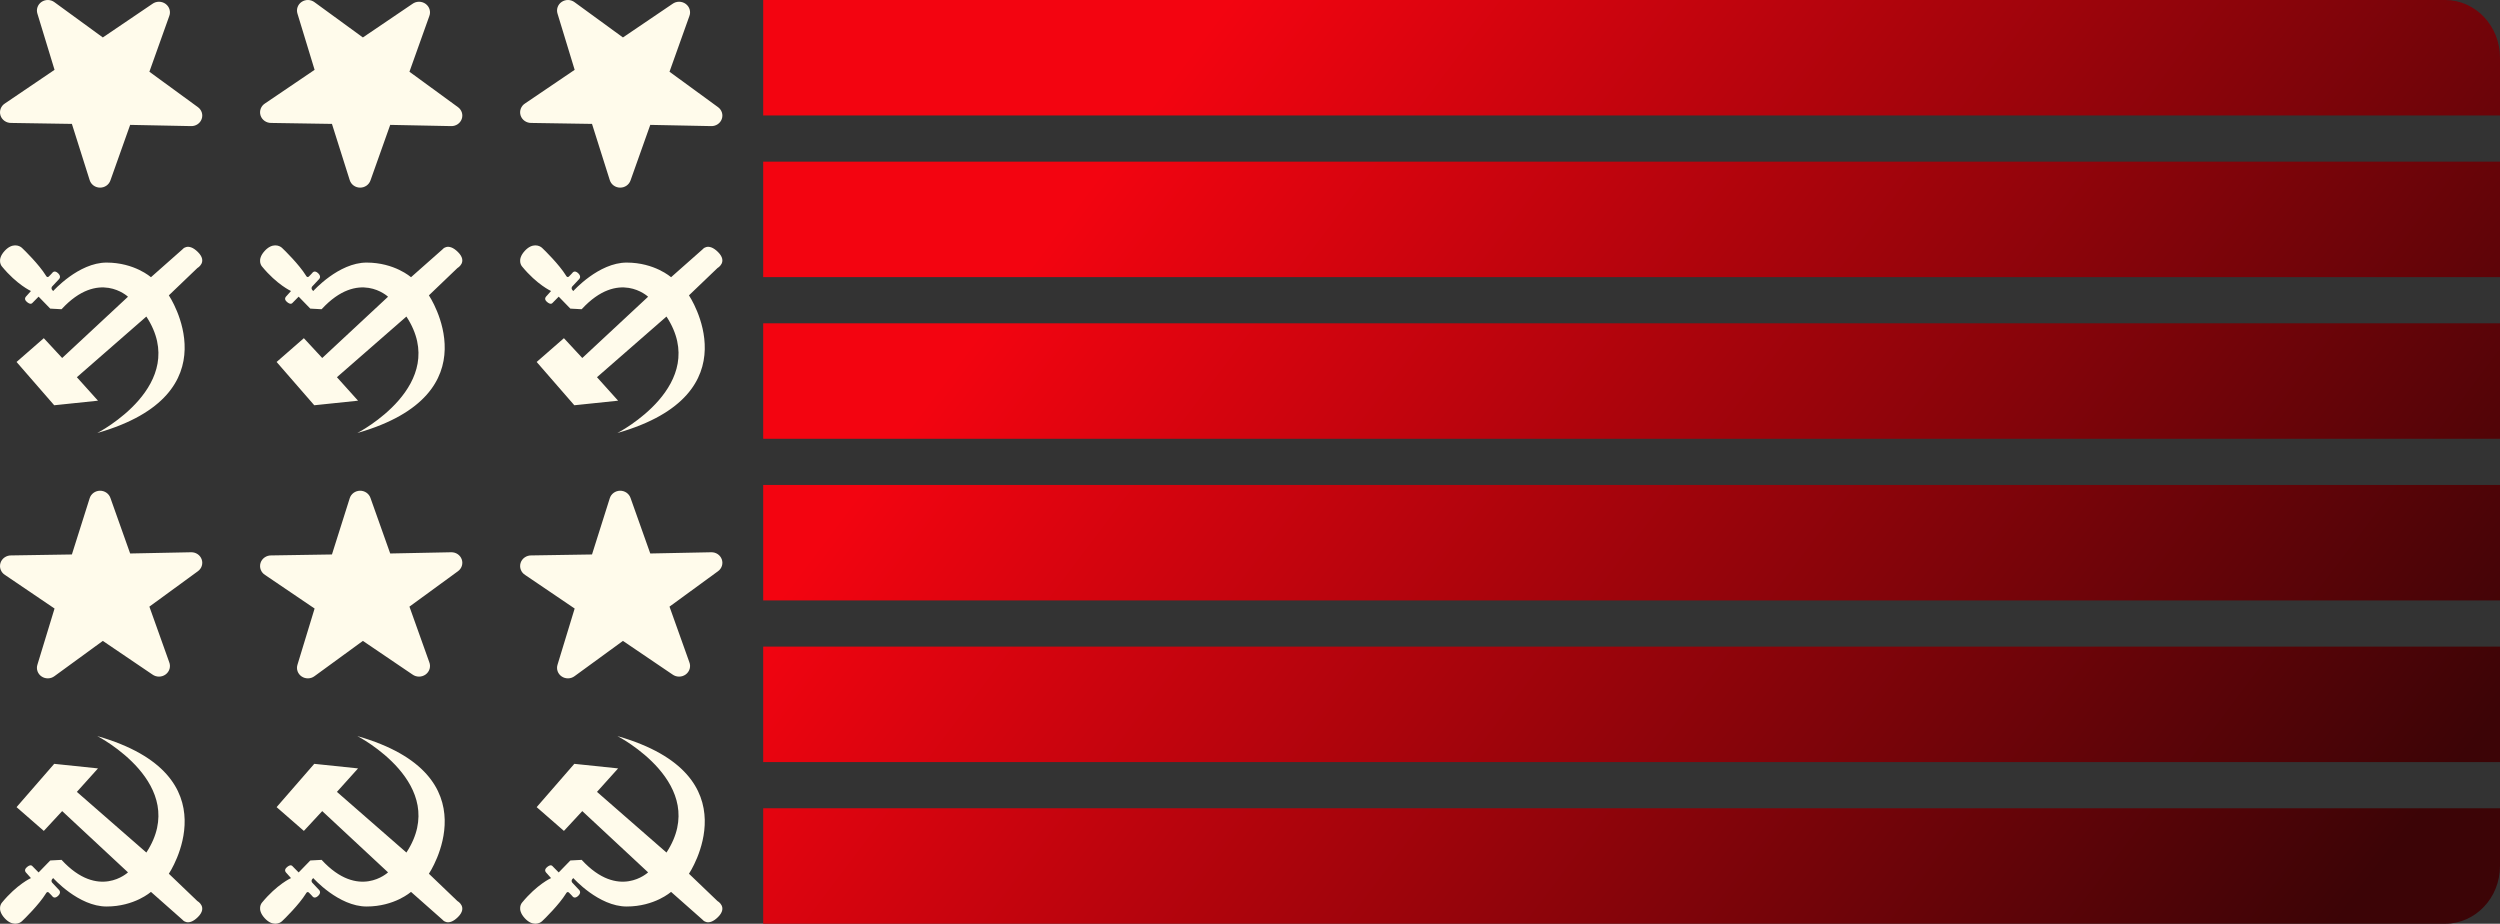 <?xml version="1.0" encoding="utf-8"?>
<svg xmlns="http://www.w3.org/2000/svg" fill="none" height="100%" overflow="visible" preserveAspectRatio="none" style="display: block;" viewBox="0 0 295 109" width="100%">
<rect x="0" y="0" width="295" height="109" fill="#333333" stroke="none"/>
<g id="Vector">
<path clip-rule="evenodd" d="M4.416 1.616C4.334 1.364 4.337 1.093 4.425 0.843C4.512 0.593 4.68 0.376 4.904 0.225C5.128 0.073 5.395 -0.005 5.668 0C5.941 0.006 6.205 0.096 6.422 0.257L12.133 4.42L17.976 0.461C18.201 0.295 18.476 0.206 18.759 0.206C19.042 0.206 19.318 0.296 19.543 0.462C19.768 0.628 19.931 0.86 20.007 1.124C20.083 1.388 20.067 1.669 19.962 1.923L17.627 8.465L23.345 12.638C23.566 12.795 23.729 13.016 23.81 13.269C23.891 13.522 23.887 13.794 23.797 14.044C23.708 14.295 23.538 14.511 23.312 14.661C23.087 14.812 22.818 14.889 22.544 14.88L15.358 14.736L13.03 21.287C12.944 21.538 12.777 21.757 12.554 21.911C12.331 22.064 12.063 22.145 11.789 22.14C11.516 22.136 11.25 22.047 11.033 21.887C10.815 21.726 10.655 21.503 10.578 21.248L8.483 14.62L1.334 14.507C1.051 14.515 0.773 14.433 0.543 14.274C0.312 14.115 0.142 13.887 0.058 13.625C-0.026 13.364 -0.019 13.083 0.078 12.825C0.174 12.568 0.355 12.348 0.593 12.2L6.436 8.24L4.416 1.616Z" fill="#FFFBEB" fill-rule="evenodd"/>
<path d="M11.481 51.094C11.481 51.094 22.544 45.41 17.27 37.352L9.07 44.511L11.562 47.281L6.396 47.82L1.953 42.712L5.169 39.906L7.336 42.244L15.102 35.014C15.102 35.014 11.634 31.74 7.263 36.489L5.927 36.417L4.554 35.005L3.822 35.747C3.822 35.747 3.605 36.057 3.109 35.567C2.762 35.225 3.109 34.947 3.109 34.947L3.651 34.34C3.651 34.34 1.998 33.598 0.224 31.439C0.224 31.439 -0.453 30.698 0.549 29.605C1.437 28.637 2.269 28.957 2.581 29.24C2.892 29.524 4.613 31.223 5.398 32.491C5.398 32.491 5.548 32.828 5.764 32.626C5.981 32.424 6.198 32.168 6.198 32.168C6.198 32.168 6.442 31.831 6.875 32.262C7.308 32.694 6.929 32.977 6.875 33.031C6.821 33.085 6.157 33.8 6.157 33.8C6.157 33.8 5.913 34.043 6.279 34.34C6.279 34.34 9.268 30.985 12.573 30.985C15.878 30.985 17.811 32.712 17.811 32.712L21.514 29.438C21.514 29.438 22.164 28.557 23.356 29.744C24.548 30.931 23.284 31.633 23.284 31.633L19.924 34.852C19.924 34.852 27.709 46.453 11.481 51.094Z" fill="#FFFBEB"/>
<path clip-rule="evenodd" d="M4.416 78.431C4.334 78.683 4.337 78.953 4.425 79.204C4.512 79.454 4.68 79.671 4.904 79.822C5.128 79.974 5.395 80.052 5.668 80.047C5.941 80.041 6.205 79.951 6.422 79.79L12.133 75.626L17.976 79.586C18.201 79.752 18.476 79.841 18.759 79.841C19.042 79.841 19.318 79.751 19.543 79.585C19.768 79.419 19.931 79.186 20.007 78.923C20.083 78.659 20.067 78.378 19.962 78.124L17.627 71.582L23.345 67.409C23.566 67.252 23.729 67.031 23.81 66.778C23.891 66.525 23.887 66.253 23.797 66.003C23.708 65.752 23.538 65.536 23.312 65.385C23.087 65.235 22.818 65.158 22.544 65.167L15.358 65.311L13.03 58.76C12.944 58.508 12.777 58.29 12.554 58.136C12.331 57.983 12.063 57.902 11.789 57.906C11.516 57.911 11.25 58 11.033 58.16C10.815 58.321 10.655 58.544 10.578 58.799L8.483 65.427L1.334 65.54C1.051 65.532 0.773 65.614 0.543 65.773C0.312 65.932 0.142 66.16 0.058 66.421C-0.026 66.683 -0.019 66.964 0.078 67.222C0.174 67.479 0.355 67.699 0.593 67.847L6.436 71.807L4.416 78.431Z" fill="#FFFBEB" fill-rule="evenodd"/>
<path d="M11.481 86.859C11.481 86.859 22.544 92.543 17.27 100.601L9.07 93.442L11.562 90.672L6.396 90.133L1.953 95.241L5.169 98.047L7.336 95.709L15.102 102.939C15.102 102.939 11.634 106.213 7.263 101.464L5.927 101.536L4.554 102.948L3.822 102.206C3.822 102.206 3.605 101.896 3.109 102.386C2.762 102.728 3.109 103.006 3.109 103.006L3.651 103.613C3.651 103.613 1.998 104.355 0.224 106.514C0.224 106.514 -0.453 107.256 0.549 108.348C1.437 109.317 2.269 108.996 2.581 108.713C2.892 108.429 4.613 106.73 5.398 105.462C5.398 105.462 5.548 105.125 5.764 105.327C5.981 105.529 6.198 105.785 6.198 105.785C6.198 105.785 6.442 106.122 6.875 105.691C7.308 105.26 6.929 104.976 6.875 104.922C6.821 104.868 6.157 104.153 6.157 104.153C6.157 104.153 5.913 103.91 6.279 103.614C6.279 103.614 9.268 106.968 12.573 106.968C15.878 106.968 17.811 105.241 17.811 105.241L21.514 108.515C21.514 108.515 22.164 109.396 23.356 108.209C24.548 107.022 23.284 106.32 23.284 106.32L19.924 103.101C19.924 103.101 27.709 91.5 11.481 86.859Z" fill="#FFFBEB"/>
<path clip-rule="evenodd" d="M35.103 1.616C35.021 1.364 35.024 1.093 35.112 0.843C35.2 0.593 35.367 0.376 35.591 0.225C35.815 0.073 36.082 -0.005 36.355 0C36.628 0.006 36.892 0.096 37.109 0.257L42.82 4.42L48.663 0.461C48.888 0.295 49.163 0.206 49.446 0.206C49.729 0.206 50.005 0.296 50.23 0.462C50.455 0.628 50.618 0.86 50.694 1.124C50.77 1.388 50.754 1.669 50.65 1.923L48.314 8.465L54.032 12.638C54.253 12.795 54.416 13.016 54.497 13.269C54.578 13.522 54.574 13.794 54.484 14.044C54.395 14.295 54.225 14.511 53.999 14.661C53.774 14.812 53.505 14.889 53.231 14.88L46.045 14.736L43.717 21.287C43.631 21.538 43.464 21.757 43.241 21.911C43.018 22.064 42.75 22.145 42.476 22.14C42.203 22.136 41.938 22.047 41.72 21.887C41.502 21.726 41.343 21.503 41.265 21.248L39.17 14.62L32.021 14.507C31.738 14.515 31.46 14.433 31.23 14.274C30.999 14.115 30.829 13.887 30.745 13.625C30.661 13.364 30.668 13.083 30.765 12.825C30.861 12.568 31.042 12.348 31.28 12.2L37.123 8.24L35.103 1.616Z" fill="#FFFBEB" fill-rule="evenodd"/>
<path d="M42.168 51.094C42.168 51.094 53.231 45.41 47.956 37.352L39.757 44.511L42.249 47.281L37.083 47.82L32.64 42.712L35.856 39.906L38.023 42.244L45.789 35.014C45.789 35.014 42.321 31.74 37.95 36.489L36.614 36.417L35.241 35.005L34.509 35.747C34.509 35.747 34.292 36.057 33.796 35.567C33.449 35.225 33.796 34.947 33.796 34.947L34.338 34.34C34.338 34.34 32.685 33.598 30.91 31.439C30.91 31.439 30.233 30.698 31.236 29.605C32.124 28.637 32.956 28.957 33.268 29.24C33.579 29.524 35.3 31.223 36.086 32.491C36.086 32.491 36.235 32.828 36.451 32.626C36.668 32.424 36.885 32.168 36.885 32.168C36.885 32.168 37.129 31.831 37.562 32.262C37.995 32.694 37.616 32.977 37.562 33.031C37.508 33.085 36.844 33.8 36.844 33.8C36.844 33.8 36.6 34.043 36.966 34.34C36.966 34.34 39.955 30.985 43.26 30.985C46.565 30.985 48.498 32.712 48.498 32.712L52.201 29.438C52.201 29.438 52.851 28.557 54.043 29.744C55.235 30.931 53.971 31.633 53.971 31.633L50.611 34.852C50.611 34.852 58.396 46.453 42.168 51.094Z" fill="#FFFBEB"/>
<path clip-rule="evenodd" d="M35.103 78.431C35.021 78.683 35.024 78.953 35.112 79.204C35.2 79.454 35.367 79.671 35.591 79.822C35.815 79.974 36.082 80.052 36.355 80.047C36.628 80.041 36.892 79.951 37.109 79.79L42.82 75.626L48.663 79.586C48.888 79.752 49.163 79.841 49.446 79.841C49.729 79.841 50.005 79.751 50.23 79.585C50.455 79.419 50.618 79.186 50.694 78.923C50.77 78.659 50.754 78.378 50.65 78.124L48.314 71.582L54.032 67.409C54.253 67.252 54.416 67.031 54.497 66.778C54.578 66.525 54.574 66.253 54.484 66.003C54.395 65.752 54.225 65.536 53.999 65.385C53.774 65.235 53.505 65.158 53.231 65.167L46.045 65.311L43.717 58.76C43.631 58.508 43.464 58.29 43.241 58.136C43.018 57.983 42.75 57.902 42.476 57.906C42.203 57.911 41.938 58 41.72 58.16C41.502 58.321 41.343 58.544 41.265 58.799L39.17 65.427L32.021 65.54C31.738 65.532 31.46 65.614 31.23 65.773C30.999 65.932 30.829 66.16 30.745 66.421C30.661 66.683 30.668 66.964 30.765 67.222C30.861 67.479 31.042 67.699 31.28 67.847L37.123 71.807L35.103 78.431Z" fill="#FFFBEB" fill-rule="evenodd"/>
<path d="M42.168 86.859C42.168 86.859 53.231 92.543 47.956 100.601L39.757 93.442L42.249 90.672L37.083 90.133L32.64 95.241L35.856 98.047L38.023 95.709L45.789 102.939C45.789 102.939 42.321 106.213 37.95 101.464L36.614 101.536L35.241 102.948L34.509 102.206C34.509 102.206 34.292 101.896 33.796 102.386C33.449 102.728 33.796 103.006 33.796 103.006L34.338 103.613C34.338 103.613 32.685 104.355 30.91 106.514C30.91 106.514 30.233 107.256 31.236 108.348C32.124 109.317 32.956 108.996 33.268 108.713C33.579 108.429 35.3 106.73 36.086 105.462C36.086 105.462 36.235 105.125 36.451 105.327C36.668 105.529 36.885 105.785 36.885 105.785C36.885 105.785 37.129 106.122 37.562 105.691C37.995 105.26 37.616 104.976 37.562 104.922C37.508 104.868 36.844 104.153 36.844 104.153C36.844 104.153 36.6 103.91 36.966 103.614C36.966 103.614 39.955 106.968 43.26 106.968C46.565 106.968 48.498 105.241 48.498 105.241L52.201 108.515C52.201 108.515 52.851 109.396 54.043 108.209C55.235 107.022 53.971 106.32 53.971 106.32L50.611 103.101C50.611 103.101 58.396 91.5 42.168 86.859Z" fill="#FFFBEB"/>
<path clip-rule="evenodd" d="M65.79 1.616C65.708 1.364 65.711 1.093 65.799 0.843C65.886 0.593 66.054 0.376 66.278 0.225C66.502 0.073 66.769 -0.005 67.042 0C67.315 0.006 67.579 0.096 67.796 0.257L73.507 4.42L79.35 0.461C79.575 0.295 79.85 0.206 80.133 0.206C80.416 0.206 80.692 0.296 80.917 0.462C81.142 0.628 81.305 0.86 81.381 1.124C81.457 1.388 81.441 1.669 81.337 1.923L79.001 8.465L84.719 12.638C84.94 12.795 85.103 13.016 85.184 13.269C85.265 13.522 85.261 13.794 85.171 14.044C85.082 14.295 84.912 14.511 84.686 14.661C84.461 14.812 84.192 14.889 83.918 14.88L76.732 14.736L74.404 21.287C74.318 21.538 74.151 21.757 73.928 21.911C73.705 22.064 73.437 22.145 73.163 22.14C72.89 22.136 72.624 22.047 72.407 21.887C72.189 21.726 72.03 21.503 71.952 21.248L69.857 14.62L62.708 14.507C62.425 14.515 62.147 14.433 61.917 14.274C61.686 14.115 61.516 13.887 61.432 13.625C61.348 13.364 61.355 13.083 61.452 12.825C61.548 12.568 61.729 12.348 61.967 12.2L67.81 8.24L65.79 1.616Z" fill="#FFFBEB" fill-rule="evenodd"/>
<path d="M72.855 51.094C72.855 51.094 83.918 45.41 78.644 37.352L70.444 44.511L72.936 47.281L67.77 47.82L63.327 42.712L66.543 39.906L68.71 42.244L76.476 35.014C76.476 35.014 73.008 31.74 68.637 36.489L67.301 36.417L65.928 35.005L65.196 35.747C65.196 35.747 64.98 36.057 64.483 35.567C64.136 35.225 64.483 34.947 64.483 34.947L65.025 34.34C65.025 34.34 63.372 33.598 61.598 31.439C61.598 31.439 60.921 30.698 61.923 29.605C62.811 28.637 63.643 28.957 63.955 29.24C64.266 29.524 65.987 31.223 66.772 32.491C66.772 32.491 66.922 32.828 67.138 32.626C67.355 32.424 67.572 32.168 67.572 32.168C67.572 32.168 67.816 31.831 68.249 32.262C68.682 32.694 68.303 32.977 68.249 33.031C68.195 33.085 67.531 33.8 67.531 33.8C67.531 33.8 67.287 34.043 67.653 34.34C67.653 34.34 70.642 30.985 73.947 30.985C77.252 30.985 79.185 32.712 79.185 32.712L82.888 29.438C82.888 29.438 83.538 28.557 84.73 29.744C85.922 30.931 84.658 31.633 84.658 31.633L81.298 34.852C81.298 34.852 89.083 46.453 72.855 51.094Z" fill="#FFFBEB"/>
<path clip-rule="evenodd" d="M65.79 78.431C65.708 78.683 65.711 78.953 65.799 79.204C65.886 79.454 66.054 79.671 66.278 79.822C66.502 79.974 66.769 80.052 67.042 80.047C67.315 80.041 67.579 79.951 67.796 79.79L73.507 75.626L79.35 79.586C79.575 79.752 79.85 79.841 80.133 79.841C80.416 79.841 80.692 79.751 80.917 79.585C81.142 79.419 81.305 79.186 81.381 78.923C81.457 78.659 81.441 78.378 81.337 78.124L79.001 71.582L84.719 67.409C84.94 67.252 85.103 67.031 85.184 66.778C85.265 66.525 85.261 66.253 85.171 66.003C85.082 65.752 84.912 65.536 84.686 65.385C84.461 65.235 84.192 65.158 83.918 65.167L76.732 65.311L74.404 58.76C74.318 58.508 74.151 58.29 73.928 58.136C73.705 57.983 73.437 57.902 73.163 57.906C72.89 57.911 72.624 58 72.407 58.16C72.189 58.321 72.03 58.544 71.952 58.799L69.857 65.427L62.708 65.54C62.425 65.532 62.147 65.614 61.917 65.773C61.686 65.932 61.516 66.16 61.432 66.421C61.348 66.683 61.355 66.964 61.452 67.222C61.548 67.479 61.729 67.699 61.967 67.847L67.81 71.807L65.79 78.431Z" fill="#FFFBEB" fill-rule="evenodd"/>
<path d="M72.855 86.859C72.855 86.859 83.918 92.543 78.644 100.601L70.444 93.442L72.936 90.672L67.77 90.133L63.327 95.241L66.543 98.047L68.71 95.709L76.476 102.939C76.476 102.939 73.008 106.213 68.637 101.464L67.301 101.536L65.928 102.948L65.196 102.206C65.196 102.206 64.98 101.896 64.483 102.386C64.136 102.728 64.483 103.006 64.483 103.006L65.025 103.613C65.025 103.613 63.372 104.355 61.598 106.514C61.598 106.514 60.921 107.256 61.923 108.348C62.811 109.317 63.643 108.996 63.955 108.713C64.266 108.429 65.987 106.73 66.772 105.462C66.772 105.462 66.922 105.125 67.138 105.327C67.355 105.529 67.572 105.785 67.572 105.785C67.572 105.785 67.816 106.122 68.249 105.691C68.682 105.26 68.303 104.976 68.249 104.922C68.195 104.868 67.531 104.153 67.531 104.153C67.531 104.153 67.287 103.91 67.653 103.614C67.653 103.614 70.642 106.968 73.947 106.968C77.252 106.968 79.185 105.241 79.185 105.241L82.888 108.515C82.888 108.515 83.538 109.396 84.73 108.209C85.922 107.022 84.658 106.32 84.658 106.32L81.298 103.101C81.298 103.101 89.083 91.5 72.855 86.859Z" fill="#FFFBEB"/>
<path d="M90.057 0H288.52C292.099 0 295 3.05 295 6.812V13.625H90.057V0Z" fill="url(#paint0_linear_0_11060)"/>
<path d="M90.057 19.075H295V32.7H90.057V19.075Z" fill="url(#paint1_linear_0_11060)"/>
<path d="M90.057 38.15H295V51.775H90.057V38.15Z" fill="url(#paint2_linear_0_11060)"/>
<path d="M90.057 57.225H295V70.85H90.057V57.225Z" fill="url(#paint3_linear_0_11060)"/>
<path d="M90.057 76.3H295V89.925H90.057V76.3Z" fill="url(#paint4_linear_0_11060)"/>
<path d="M90.057 95.375H295V102.188C295 105.95 292.099 109 288.52 109H90.057V95.375Z" fill="url(#paint5_linear_0_11060)"/>
</g>
<defs>
<linearGradient gradientUnits="userSpaceOnUse" id="paint0_linear_0_11060" x1="145.081" x2="280.762" y1="-5.93801e-06" y2="102.394">
<stop stop-color="#F30410"/>
<stop offset="1" stop-color="#3C0406"/>
</linearGradient>
<linearGradient gradientUnits="userSpaceOnUse" id="paint1_linear_0_11060" x1="145.081" x2="280.762" y1="-5.93801e-06" y2="102.394">
<stop stop-color="#F30410"/>
<stop offset="1" stop-color="#3C0406"/>
</linearGradient>
<linearGradient gradientUnits="userSpaceOnUse" id="paint2_linear_0_11060" x1="145.081" x2="280.762" y1="-5.93801e-06" y2="102.394">
<stop stop-color="#F30410"/>
<stop offset="1" stop-color="#3C0406"/>
</linearGradient>
<linearGradient gradientUnits="userSpaceOnUse" id="paint3_linear_0_11060" x1="145.081" x2="280.762" y1="-5.93801e-06" y2="102.394">
<stop stop-color="#F30410"/>
<stop offset="1" stop-color="#3C0406"/>
</linearGradient>
<linearGradient gradientUnits="userSpaceOnUse" id="paint4_linear_0_11060" x1="145.081" x2="280.762" y1="-5.93801e-06" y2="102.394">
<stop stop-color="#F30410"/>
<stop offset="1" stop-color="#3C0406"/>
</linearGradient>
<linearGradient gradientUnits="userSpaceOnUse" id="paint5_linear_0_11060" x1="145.081" x2="280.762" y1="-5.93801e-06" y2="102.394">
<stop stop-color="#F30410"/>
<stop offset="1" stop-color="#3C0406"/>
</linearGradient>
</defs>
</svg>